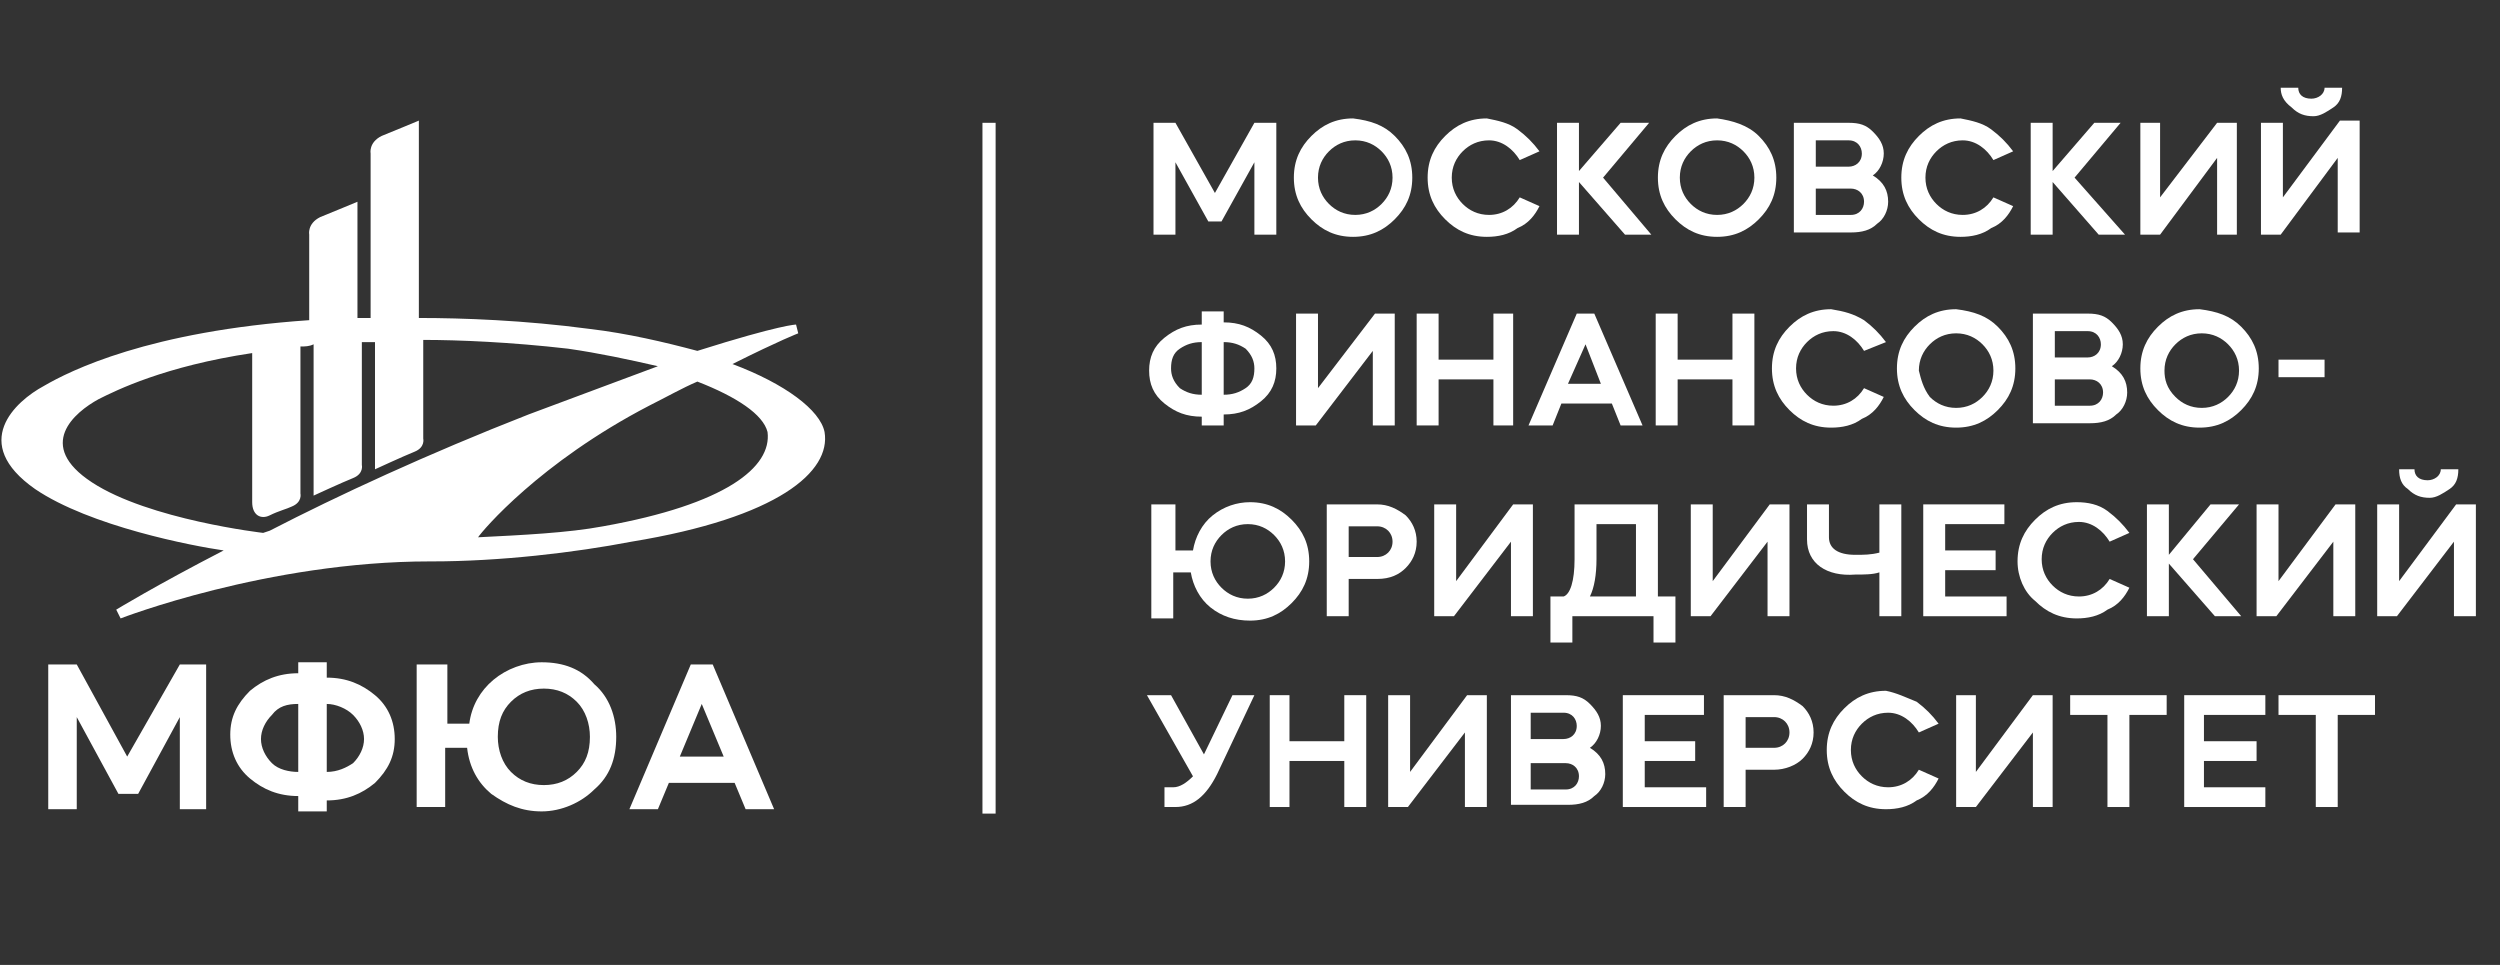 <?xml version="1.0" encoding="UTF-8"?> <svg xmlns="http://www.w3.org/2000/svg" width="114" height="44" viewBox="0 0 114 44" fill="none"><rect x="0" y="0" width="114" height="44" fill="#333333" stroke="none"/> <path d="M37.6 19.7C37.4 18.7 35.8 17.5 33.4 16.6C35.6 15.5 36.4 15.2 36.4 15.2L36.3 14.8C36.3 14.8 35.6 14.8 31.8 16C30.3 15.6 28.6 15.2 26.9 15C23.9 14.6 21.1 14.5 19.1 14.5V5.5C19.1 5.5 17.9 6 17.4 6.2C16.8 6.5 16.9 7 16.9 7V7.4V14.5C16.6 14.5 16.4 14.5 16.4 14.5H16.3V9.2C16.3 9.2 15.1 9.7 14.6 9.9C14 10.2 14.1 10.7 14.1 10.7V11.1V14.6C6.8 15.1 3.2 16.9 2 17.6C0.7 18.3 -1.4 20.2 1.6 22.3C4.1 24 8.8 24.9 10.2 25.1C7.1 26.7 5.3 27.8 5.3 27.8L5.5 28.2C5.5 28.2 12.2 25.6 19.6 25.6H19.7C22.8 25.6 26.2 25.2 28.8 24.7C35.5 23.6 37.9 21.5 37.6 19.7ZM12 24.3C12 24.3 6.8 23.7 4.2 22C1.6 20.3 3.4 18.8 4.5 18.2C5.3 17.8 7.5 16.7 11.5 16.1V16.3V16.7C11.5 16.7 11.5 21.4 11.5 22.9C11.5 23.5 11.9 23.7 12.3 23.5C12.7 23.3 13.1 23.2 13.3 23.1C13.8 22.9 13.7 22.5 13.7 22.5V15.8C13.9 15.8 14.1 15.8 14.3 15.7V22.6C14.3 22.6 15.6 22 16.1 21.8C16.6 21.6 16.5 21.2 16.5 21.2V15.6C16.7 15.6 16.8 15.6 17 15.6C17 15.6 17 15.6 17.1 15.6V21.4C17.1 21.4 18.4 20.8 18.9 20.6C19.4 20.4 19.3 20 19.3 20V15.5C20.9 15.5 23.3 15.6 25.9 15.9C27.3 16.1 28.7 16.4 30 16.7C28.4 17.3 26.5 18 24.1 18.9C19.5 20.7 15.4 22.6 12.3 24.2C12 24.3 12 24.3 12 24.3ZM27.5 24C25.9 24.3 23.8 24.4 21.8 24.5C22 24.2 24.6 21.1 29.6 18.5C30.4 18.1 31.1 17.7 31.8 17.4C33.6 18.1 34.8 18.9 35 19.7C35.2 21.3 33.1 23 27.5 24Z" fill="white"></path> <path d="M2.2 36.9V30.3H3.5L5.8 34.5L8.2 30.3H9.4V36.9H8.2V32.7L6.3 36.2H5.4L3.5 32.7V36.9H2.2Z" fill="white"></path> <path d="M14.9 35.2C15.4 35.2 15.8 35 16.1 34.8C16.4 34.5 16.6 34.1 16.6 33.7C16.6 33.3 16.4 32.9 16.1 32.6C15.8 32.3 15.3 32.1 14.9 32.1V35.2ZM13.6 32.1C13.1 32.1 12.7 32.2 12.4 32.6C12.1 32.9 11.9 33.3 11.9 33.7C11.9 34.1 12.1 34.5 12.4 34.8C12.7 35.1 13.2 35.2 13.6 35.2V32.1ZM13.6 30.2H14.9V30.9C15.8 30.9 16.5 31.2 17.1 31.7C17.7 32.2 18 32.9 18 33.7C18 34.5 17.7 35.1 17.1 35.7C16.5 36.2 15.8 36.5 14.9 36.5V37H13.6V36.3C12.7 36.3 12 36 11.4 35.5C10.8 35 10.5 34.3 10.5 33.5C10.5 32.7 10.8 32.1 11.4 31.5C12 31 12.7 30.7 13.6 30.7V30.2Z" fill="white"></path> <path d="M26.3 35.2C26.7 34.8 26.9 34.3 26.9 33.6C26.9 33 26.7 32.4 26.3 32C25.9 31.6 25.4 31.4 24.8 31.4C24.2 31.4 23.7 31.6 23.3 32C22.9 32.4 22.7 32.9 22.7 33.6C22.7 34.2 22.9 34.8 23.3 35.2C23.7 35.6 24.2 35.8 24.8 35.8C25.4 35.8 25.9 35.6 26.3 35.2ZM19.1 30.3H20.4V33H21.4C21.5 32.2 21.9 31.5 22.5 31C23.1 30.5 23.9 30.2 24.7 30.2C25.7 30.2 26.5 30.5 27.1 31.2C27.8 31.8 28.1 32.7 28.1 33.6C28.1 34.6 27.8 35.4 27.1 36C26.5 36.6 25.6 37 24.7 37C23.8 37 23.1 36.7 22.4 36.2C21.8 35.7 21.4 35 21.3 34.1H20.3V36.8H19V30.3H19.1Z" fill="white"></path> <path d="M32 32.1L31 34.5H33L32 32.1ZM28.7 36.9L31.5 30.3H32.5L35.3 36.9H34L33.5 35.7H30.5L30 36.9H28.7Z" fill="white"></path> <path d="M60.6 9.3C60.9 9.6 61.3 9.8 61.8 9.8C62.3 9.8 62.7 9.6 63 9.3C63.3 9 63.5 8.6 63.5 8.1C63.5 7.6 63.3 7.2 63 6.9C62.7 6.6 62.3 6.4 61.8 6.4C61.3 6.4 60.9 6.6 60.6 6.9C60.3 7.2 60.1 7.6 60.1 8.1C60.1 8.6 60.3 9 60.6 9.3ZM63.6 6.2C64.1 6.7 64.4 7.3 64.4 8.1C64.4 8.9 64.1 9.5 63.6 10C63.1 10.5 62.5 10.8 61.7 10.8C60.9 10.8 60.3 10.5 59.8 10C59.3 9.5 59 8.9 59 8.1C59 7.3 59.3 6.7 59.8 6.2C60.3 5.7 60.9 5.4 61.7 5.4C62.5 5.5 63.1 5.7 63.6 6.2Z" fill="white"></path> <path d="M69.2 5.9C69.6 6.2 69.9 6.5 70.2 6.9L69.3 7.3C69 6.8 68.5 6.4 67.9 6.4C67.4 6.4 67 6.6 66.7 6.9C66.4 7.2 66.2 7.6 66.2 8.1C66.2 8.6 66.4 9 66.7 9.3C67 9.6 67.4 9.8 67.9 9.8C68.5 9.8 69 9.5 69.3 9L70.2 9.4C70 9.8 69.7 10.2 69.2 10.4C68.8 10.7 68.3 10.8 67.8 10.8C67 10.8 66.4 10.5 65.9 10C65.4 9.5 65.1 8.9 65.1 8.1C65.1 7.3 65.4 6.7 65.9 6.2C66.4 5.7 67 5.4 67.8 5.4C68.3 5.5 68.8 5.6 69.2 5.9Z" fill="white"></path> <path d="M77.1 9.3C77.4 9.6 77.8 9.8 78.3 9.8C78.8 9.8 79.2 9.6 79.5 9.3C79.8 9 80 8.6 80 8.1C80 7.6 79.8 7.2 79.5 6.9C79.2 6.6 78.8 6.4 78.3 6.4C77.8 6.4 77.4 6.6 77.1 6.9C76.8 7.2 76.6 7.6 76.6 8.1C76.6 8.6 76.8 9 77.1 9.3ZM80.2 6.2C80.7 6.7 81 7.3 81 8.1C81 8.9 80.7 9.5 80.2 10C79.7 10.5 79.1 10.8 78.3 10.8C77.5 10.8 76.9 10.5 76.4 10C75.9 9.5 75.6 8.9 75.6 8.1C75.6 7.3 75.9 6.7 76.4 6.2C76.9 5.7 77.5 5.4 78.3 5.4C79 5.5 79.7 5.7 80.2 6.2Z" fill="white"></path> <path d="M82.8 8.5V9.8H84.4C84.8 9.8 85 9.5 85 9.2C85 8.8 84.7 8.6 84.4 8.6H82.8V8.5ZM82.8 6.5V7.6H84.3C84.6 7.6 84.9 7.4 84.9 7C84.9 6.7 84.7 6.4 84.3 6.4H82.8V6.5ZM81.8 10.7V5.6H84.3C84.8 5.6 85.1 5.7 85.4 6C85.7 6.3 85.9 6.6 85.9 7C85.9 7.4 85.7 7.8 85.4 8C85.9 8.3 86.1 8.7 86.1 9.2C86.1 9.6 85.9 10 85.6 10.2C85.3 10.5 84.9 10.6 84.4 10.6H81.8V10.7Z" fill="white"></path> <path d="M90.8 5.9C91.2 6.2 91.5 6.5 91.8 6.9L90.9 7.3C90.6 6.8 90.1 6.4 89.5 6.4C89 6.4 88.6 6.6 88.3 6.9C88 7.2 87.8 7.6 87.8 8.1C87.8 8.6 88 9 88.3 9.3C88.6 9.6 89 9.8 89.5 9.8C90.1 9.8 90.6 9.5 90.9 9L91.8 9.4C91.6 9.8 91.3 10.2 90.8 10.4C90.4 10.7 89.9 10.8 89.4 10.8C88.6 10.8 88 10.5 87.5 10C87 9.5 86.7 8.9 86.7 8.1C86.7 7.3 87 6.7 87.5 6.2C88 5.7 88.6 5.4 89.4 5.4C89.9 5.5 90.4 5.6 90.8 5.9Z" fill="white"></path> <path d="M104.8 4C104.8 4.3 105 4.5 105.4 4.5C105.7 4.5 106 4.3 106 4H106.8C106.8 4.4 106.7 4.7 106.4 4.9C106.1 5.1 105.8 5.3 105.5 5.3C105.1 5.3 104.8 5.2 104.5 4.9C104.1 4.6 104 4.3 104 4H104.8ZM104 10.7H103.1V5.6H104.1V9L106.7 5.5H107.6V10.6H106.6V7.2L104 10.7Z" fill="white"></path> <path d="M55.8 18C56.2 18 56.5 17.9 56.8 17.7C57.1 17.5 57.2 17.2 57.2 16.8C57.2 16.5 57.1 16.2 56.8 15.9C56.5 15.7 56.2 15.6 55.8 15.6V18ZM54.8 15.6C54.4 15.6 54.1 15.7 53.8 15.9C53.5 16.1 53.4 16.4 53.4 16.8C53.4 17.1 53.5 17.4 53.8 17.7C54.1 17.9 54.4 18 54.8 18V15.6ZM54.8 14.2H55.8V14.7C56.5 14.7 57 14.9 57.5 15.3C58 15.7 58.2 16.2 58.2 16.8C58.2 17.4 58 17.9 57.5 18.3C57 18.7 56.5 18.9 55.8 18.9V19.4H54.8V19C54.1 19 53.6 18.8 53.1 18.4C52.6 18 52.4 17.5 52.4 16.9C52.4 16.3 52.6 15.8 53.1 15.4C53.6 15 54.1 14.8 54.8 14.8V14.2Z" fill="white"></path> <path d="M85 14.6C85.4 14.9 85.7 15.2 86 15.6L85 16C84.7 15.5 84.2 15.1 83.6 15.1C83.1 15.1 82.7 15.3 82.4 15.6C82.1 15.9 81.9 16.3 81.9 16.8C81.9 17.3 82.1 17.7 82.4 18C82.7 18.3 83.1 18.5 83.6 18.5C84.2 18.5 84.7 18.2 85 17.7L85.9 18.1C85.7 18.5 85.4 18.9 84.9 19.1C84.5 19.4 84 19.5 83.5 19.5C82.7 19.5 82.1 19.2 81.6 18.7C81.1 18.2 80.8 17.6 80.8 16.8C80.8 16 81.1 15.4 81.6 14.9C82.1 14.4 82.7 14.1 83.5 14.1C84.1 14.2 84.5 14.3 85 14.6Z" fill="white"></path> <path d="M88 18.1C88.3 18.4 88.7 18.6 89.2 18.6C89.7 18.6 90.1 18.4 90.4 18.1C90.7 17.8 90.9 17.4 90.9 16.9C90.9 16.4 90.7 16 90.4 15.7C90.1 15.4 89.7 15.2 89.2 15.2C88.7 15.2 88.3 15.4 88 15.7C87.7 16 87.5 16.4 87.5 16.9C87.6 17.3 87.7 17.7 88 18.1ZM91.1 14.9C91.6 15.4 91.9 16 91.9 16.8C91.9 17.6 91.6 18.2 91.1 18.7C90.6 19.2 90 19.5 89.2 19.5C88.4 19.5 87.8 19.2 87.3 18.7C86.8 18.2 86.5 17.6 86.5 16.8C86.5 16 86.8 15.4 87.3 14.9C87.8 14.4 88.4 14.1 89.2 14.1C90 14.2 90.6 14.4 91.1 14.9Z" fill="white"></path> <path d="M93.7 17.2V18.5H95.3C95.7 18.5 95.9 18.2 95.9 17.9C95.9 17.5 95.6 17.3 95.3 17.3H93.7V17.2ZM93.7 15.2V16.3H95.2C95.5 16.3 95.8 16.1 95.8 15.7C95.8 15.4 95.6 15.1 95.2 15.1H93.7V15.2ZM92.7 19.4V14.3H95.2C95.7 14.3 96 14.4 96.3 14.7C96.6 15 96.8 15.3 96.8 15.7C96.8 16.1 96.6 16.5 96.3 16.7C96.8 17 97 17.4 97 17.9C97 18.3 96.8 18.7 96.5 18.9C96.2 19.2 95.8 19.3 95.3 19.3H92.7V19.4Z" fill="white"></path> <path d="M99.2 18.1C99.5 18.4 99.9 18.6 100.4 18.6C100.9 18.6 101.3 18.4 101.6 18.1C101.9 17.8 102.1 17.4 102.1 16.9C102.1 16.4 101.9 16 101.6 15.7C101.3 15.4 100.9 15.2 100.4 15.2C99.9 15.2 99.5 15.4 99.2 15.7C98.9 16 98.7 16.4 98.7 16.9C98.7 17.3 98.8 17.7 99.2 18.1ZM102.2 14.9C102.7 15.4 103 16 103 16.8C103 17.6 102.7 18.2 102.2 18.7C101.7 19.2 101.1 19.5 100.3 19.5C99.5 19.5 98.9 19.2 98.4 18.7C97.9 18.2 97.6 17.6 97.6 16.8C97.6 16 97.9 15.4 98.4 14.9C98.9 14.4 99.5 14.1 100.3 14.1C101.1 14.2 101.7 14.4 102.2 14.9Z" fill="white"></path> <path d="M58.1 26.8C58.4 26.5 58.6 26.1 58.6 25.6C58.6 25.1 58.4 24.7 58.1 24.4C57.8 24.1 57.4 23.9 56.9 23.9C56.4 23.9 56 24.1 55.7 24.4C55.4 24.7 55.2 25.1 55.2 25.6C55.2 26.1 55.4 26.5 55.7 26.8C56 27.1 56.4 27.3 56.9 27.3C57.4 27.3 57.8 27.1 58.1 26.8ZM52.6 23H53.6V25.1H54.4C54.5 24.5 54.8 23.9 55.3 23.5C55.8 23.1 56.4 22.9 57 22.9C57.8 22.9 58.4 23.2 58.9 23.7C59.4 24.2 59.7 24.8 59.7 25.6C59.7 26.4 59.4 27 58.9 27.5C58.4 28 57.8 28.3 57 28.3C56.3 28.3 55.7 28.1 55.2 27.7C54.7 27.3 54.4 26.7 54.3 26.1H53.5V28.2H52.5V23H52.6Z" fill="white"></path> <path d="M61.5 23.9V25.4H62.8C63.2 25.4 63.5 25.1 63.5 24.7C63.5 24.3 63.2 24 62.8 24H61.5V23.9ZM61.5 28.1H60.5V23H62.8C63.3 23 63.7 23.2 64.1 23.5C64.4 23.8 64.6 24.2 64.6 24.7C64.6 25.2 64.4 25.6 64.1 25.9C63.8 26.2 63.4 26.4 62.8 26.4H61.5V28.1Z" fill="white"></path> <path d="M74.6 27.2V23.9H72.8V25.5C72.8 26.2 72.7 26.8 72.5 27.2H74.6ZM71.7 29.3H70.7V27.2H71.3C71.6 27.1 71.8 26.5 71.8 25.5V23H75.6V27.2H76.4V29.3H75.4V28.1H71.7V29.3Z" fill="white"></path> <path d="M82.4 24.6V23H83.4V24.5C83.4 25 83.8 25.3 84.6 25.3C85 25.3 85.3 25.3 85.7 25.2V23H86.7V28.1H85.7V26.1C85.4 26.2 85 26.2 84.6 26.2C83.3 26.3 82.4 25.7 82.4 24.6Z" fill="white"></path> <path d="M96.1 23.3C96.5 23.6 96.8 23.9 97.1 24.3L96.2 24.7C95.9 24.2 95.4 23.8 94.8 23.8C94.3 23.8 93.9 24 93.6 24.3C93.3 24.6 93.1 25 93.1 25.5C93.1 26 93.3 26.4 93.6 26.7C93.9 27 94.3 27.2 94.8 27.2C95.4 27.2 95.9 26.9 96.2 26.4L97.1 26.8C96.9 27.2 96.6 27.6 96.1 27.8C95.7 28.1 95.2 28.2 94.7 28.2C93.9 28.2 93.3 27.9 92.8 27.4C92.3 27 92 26.3 92 25.6C92 24.8 92.3 24.2 92.8 23.7C93.3 23.2 93.9 22.9 94.7 22.9C95.2 22.9 95.7 23 96.1 23.3Z" fill="white"></path> <path d="M110.1 21.4C110.1 21.7 110.3 21.9 110.7 21.9C111 21.9 111.3 21.7 111.3 21.4H112.1C112.1 21.8 112 22.1 111.7 22.3C111.4 22.5 111.1 22.7 110.8 22.7C110.4 22.7 110.1 22.6 109.8 22.3C109.5 22.1 109.4 21.8 109.4 21.4H110.1ZM109.3 28.1H108.4V23H109.4V26.5L112 23H112.9V28.1H111.9V24.7L109.3 28.1Z" fill="white"></path> <path d="M52.3 31.7H53.4L54.9 34.4L56.2 31.7H57.2L55.5 35.3C55 36.3 54.4 36.8 53.6 36.8H53.1V35.9H53.5C53.8 35.9 54.1 35.7 54.4 35.4L52.3 31.7Z" fill="white"></path> <path d="M69.8 34.7V36H71.4C71.8 36 72 35.7 72 35.4C72 35 71.7 34.8 71.4 34.8H69.8V34.7ZM69.8 32.6V33.7H71.3C71.6 33.7 71.9 33.5 71.9 33.1C71.9 32.8 71.7 32.5 71.3 32.5H69.8V32.6ZM68.9 36.8V31.7H71.4C71.9 31.7 72.2 31.8 72.5 32.1C72.8 32.4 73 32.7 73 33.1C73 33.5 72.8 33.9 72.5 34.1C73 34.4 73.2 34.8 73.2 35.3C73.2 35.7 73 36.1 72.7 36.3C72.4 36.6 72 36.7 71.5 36.7H68.9V36.8Z" fill="white"></path> <path d="M79.6 32.6V34.1H80.9C81.3 34.1 81.6 33.8 81.6 33.4C81.6 33 81.3 32.7 80.9 32.7H79.6V32.6ZM79.6 36.8H78.6V31.7H80.9C81.4 31.7 81.8 31.9 82.2 32.2C82.5 32.5 82.7 32.9 82.7 33.4C82.7 33.9 82.5 34.3 82.2 34.6C81.9 34.9 81.4 35.1 80.9 35.1H79.6V36.8Z" fill="white"></path> <path d="M87.4 32C87.8 32.3 88.1 32.6 88.4 33L87.5 33.4C87.2 32.9 86.7 32.5 86.1 32.5C85.6 32.5 85.2 32.7 84.9 33C84.6 33.3 84.4 33.7 84.4 34.2C84.4 34.7 84.6 35.1 84.9 35.4C85.2 35.7 85.6 35.9 86.1 35.9C86.7 35.9 87.2 35.6 87.5 35.1L88.4 35.5C88.2 35.9 87.9 36.3 87.4 36.5C87 36.8 86.5 36.9 86 36.9C85.2 36.9 84.6 36.6 84.1 36.1C83.6 35.6 83.3 35 83.3 34.2C83.3 33.4 83.6 32.8 84.1 32.3C84.6 31.8 85.2 31.5 86 31.5C86.5 31.6 86.9 31.8 87.4 32Z" fill="white"></path> <path d="M52.6 10.7V5.6H53.6L55.4 8.8L57.2 5.6H58.2V10.7H57.2V7.4L55.7 10.1H55.1L53.6 7.4V10.7H52.6Z" fill="white"></path> <path d="M71 5.6H72V7.8L73.9 5.6H75.2L73.1 8.1L75.3 10.7H74.1L72 8.3V10.7H71V5.6Z" fill="white"></path> <path d="M92.6 5.6H93.6V7.8L95.5 5.6H96.7L94.6 8.1L96.9 10.7H95.7L93.6 8.3V10.7H92.6V5.6Z" fill="white"></path> <path d="M97.6 10.7V5.6H98.5V9L101.1 5.6H102V10.7H101.1V7.2L98.5 10.7H97.6Z" fill="white"></path> <path d="M59.1 19.4V14.3H60.1V17.7L62.7 14.3H63.6V19.4H62.6V16L60 19.4H59.1Z" fill="white"></path> <path d="M64.6 19.4V14.3H65.6V16.4H68.1V14.3H69V19.4H68.1V17.3H65.6V19.4H64.6Z" fill="white"></path> <path d="M72.3 15.7L71.5 17.5H73L72.3 15.7ZM69.7 19.4L71.9 14.3H72.7L74.9 19.4H73.9L73.5 18.4H71.2L70.8 19.4H69.7Z" fill="white"></path> <path d="M75.5 19.4V14.3H76.5V16.4H79V14.3H80V19.4H79V17.3H76.5V19.4H75.5Z" fill="white"></path> <path d="M106 16.4H103.9V17.2H106V16.4Z" fill="white"></path> <path d="M65.4 28.1V23H66.4V26.5L69 23H69.9V28.1H68.9V24.7L66.3 28.1H65.4Z" fill="white"></path> <path d="M77.1 28.1V23H78.1V26.5L80.7 23H81.6V28.1H80.6V24.7L78 28.1H77.1Z" fill="white"></path> <path d="M91.4 23V23.9H88.7V25.1H91V26H88.7V27.2H91.5V28.1H87.7V23H91.4Z" fill="white"></path> <path d="M97.9 23H98.9V25.3L100.8 23H102.1L100 25.5L102.2 28.1H101L98.9 25.7V28.1H97.9V23Z" fill="white"></path> <path d="M102.9 28.1V23H103.9V26.5L106.5 23H107.4V28.1H106.4V24.7L103.8 28.1H102.9Z" fill="white"></path> <path d="M57.9 36.8V31.7H58.8V33.8H61.3V31.7H62.3V36.8H61.3V34.7H58.8V36.8H57.9Z" fill="white"></path> <path d="M63.3 36.8V31.7H64.3V35.2L66.9 31.7H67.8V36.8H66.8V33.4L64.2 36.8H63.3Z" fill="white"></path> <path d="M77.7 31.7V32.6H75V33.8H77.3V34.7H75V35.9H77.8V36.8H74V31.7H77.7Z" fill="white"></path> <path d="M89.2 36.8V31.7H90.1V35.2L92.7 31.7H93.6V36.8H92.7V33.4L90.1 36.8H89.2Z" fill="white"></path> <path d="M94.4 32.6V31.7H98.8V32.6H97.1V36.8H96.1V32.6H94.4Z" fill="white"></path> <path d="M103.3 31.7V32.6H100.5V33.8H102.9V34.7H100.5V35.9H103.3V36.8H99.6V31.7H103.3Z" fill="white"></path> <path d="M103.9 32.6V31.7H108.3V32.6H106.6V36.8H105.6V32.6H103.9Z" fill="white"></path> <path d="M45.4 5.6H44.8V37.1H45.4V5.6Z" fill="white"></path> </svg> 